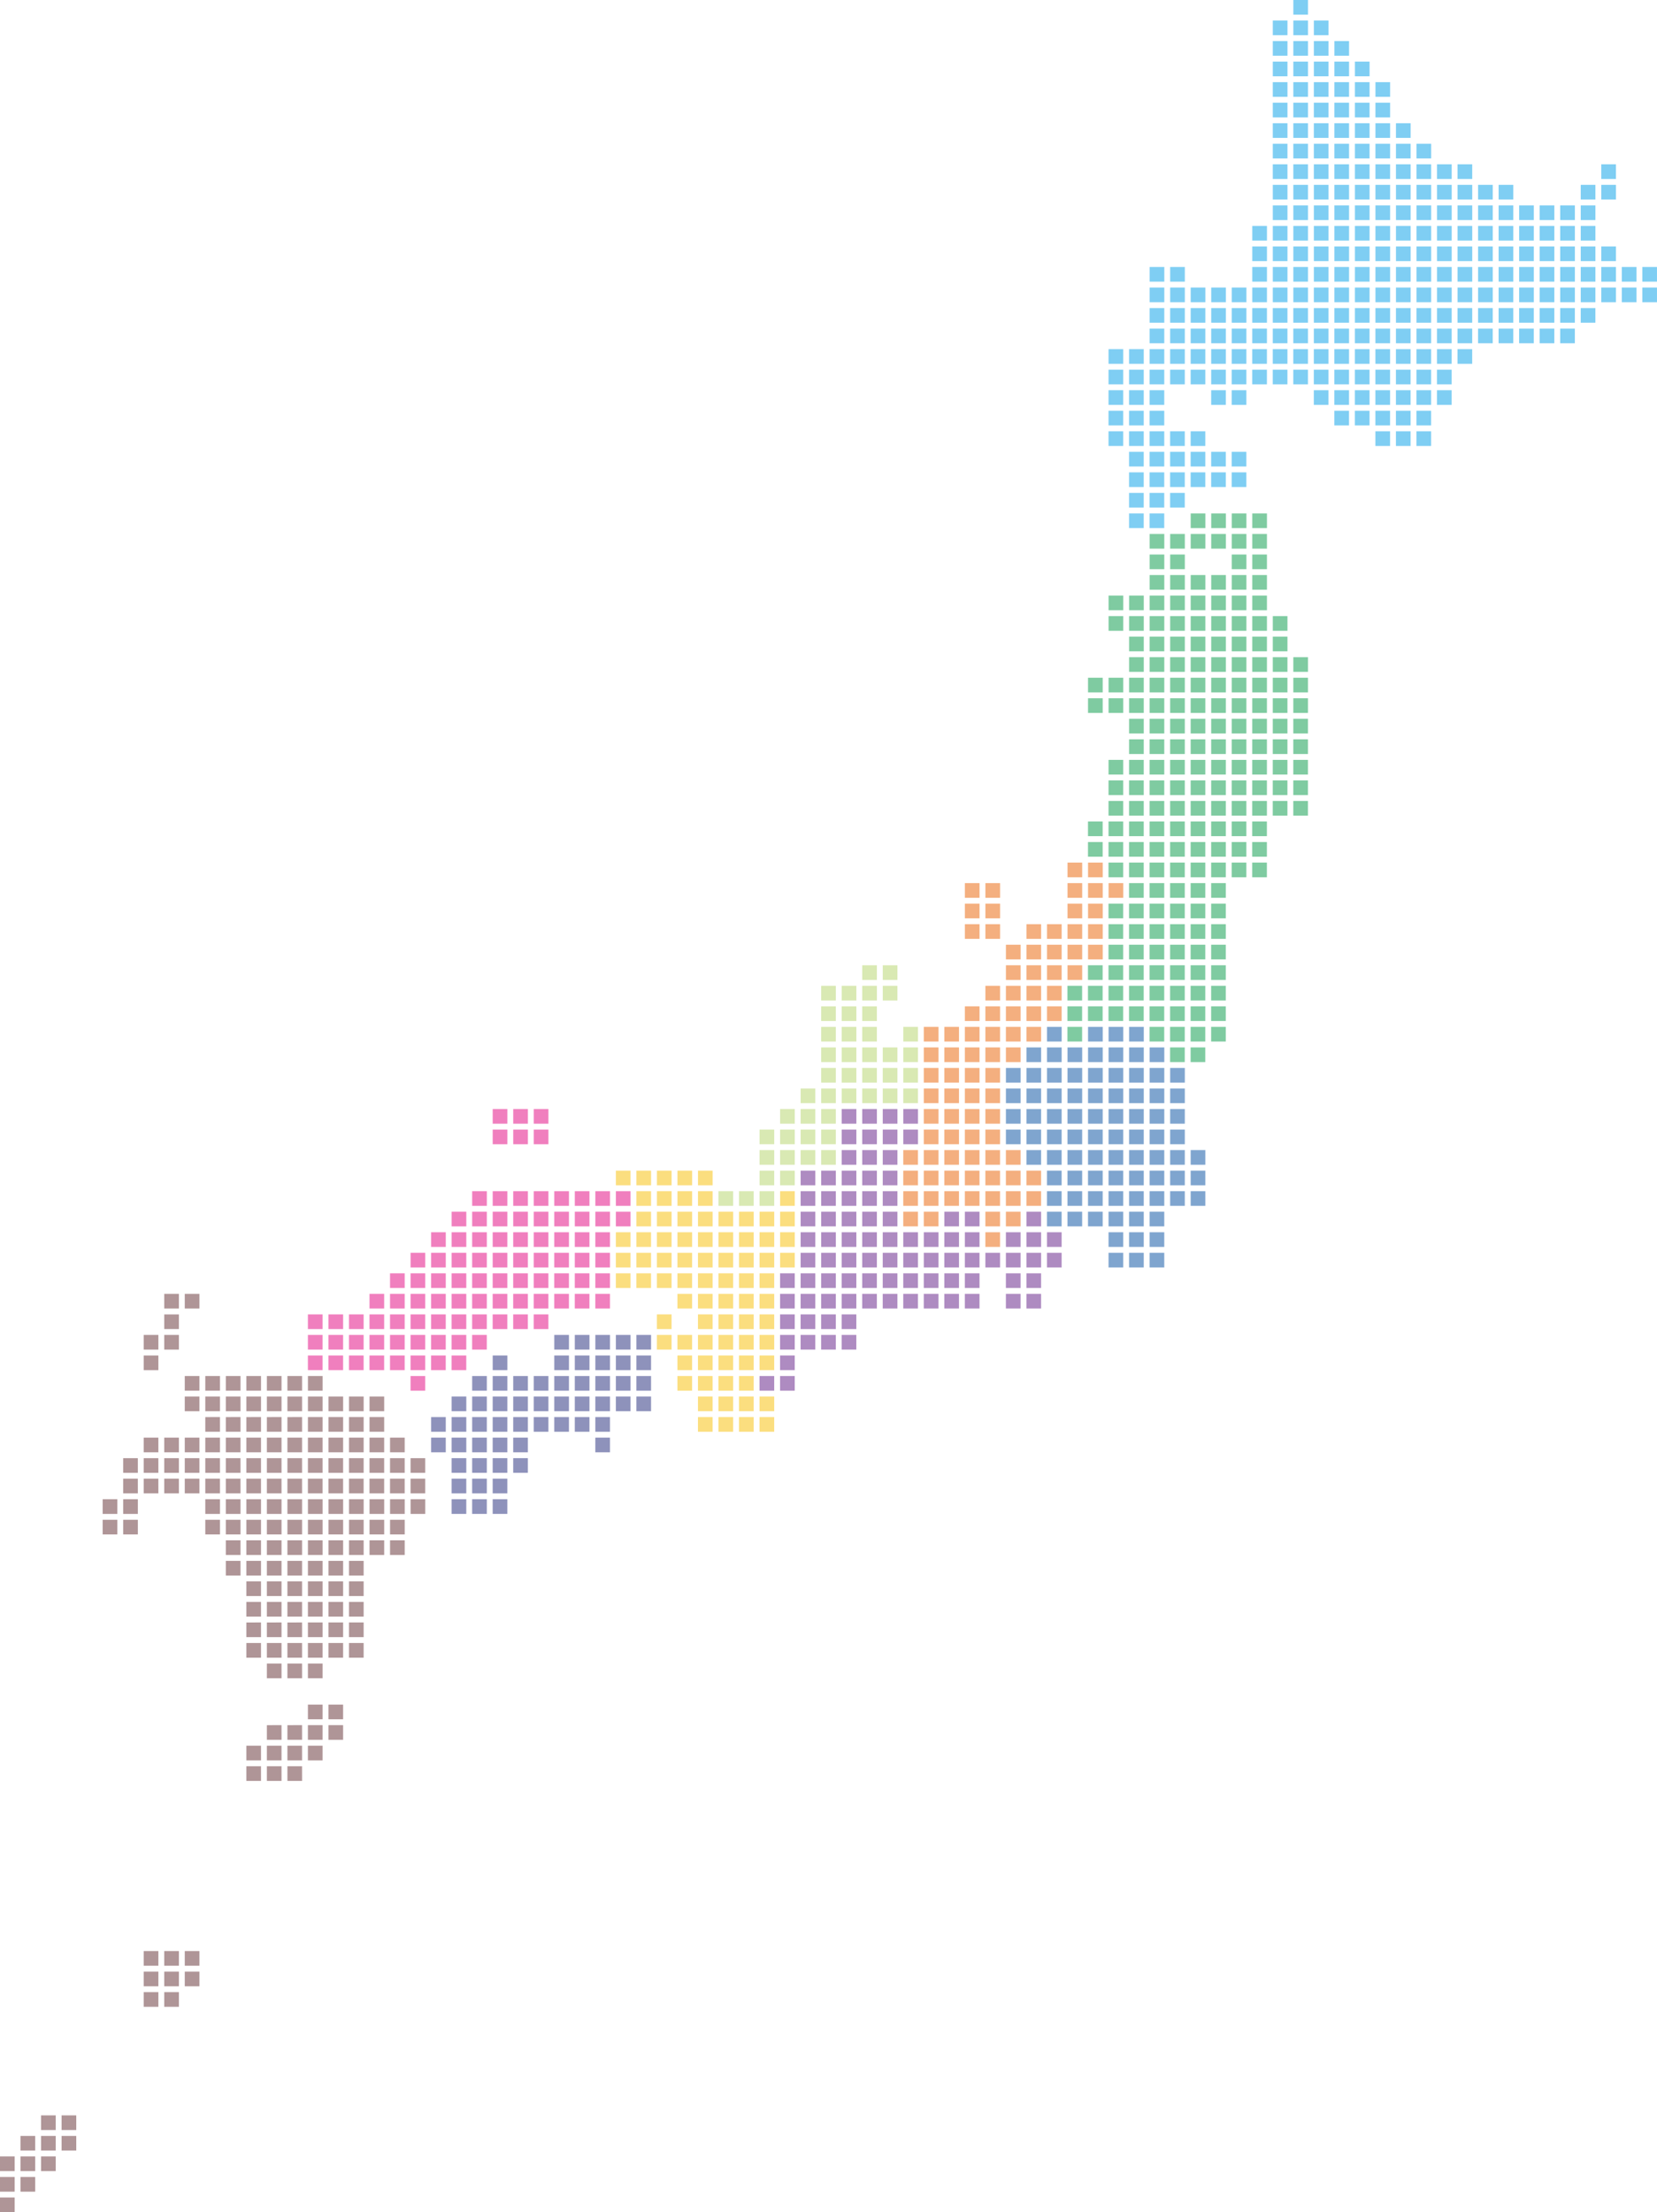<svg xmlns="http://www.w3.org/2000/svg" width="565" height="754" viewBox="0 0 565 754"><title>map</title><path d="M446,5h-5V0h5Zm-7,2h-5v5h5Zm7,0h-5v5h5Zm7,0h-5v5h5Zm-14,7h-5v5h5Zm7,0h-5v5h5Zm7,0h-5v5h5Zm7,0h-5v5h5Zm-21,7h-5v5h5Zm7,0h-5v5h5Zm7,0h-5v5h5Zm7,0h-5v5h5Zm7,0h-5v5h5Zm-28,7h-5v5h5Zm7,0h-5v5h5Zm7,0h-5v5h5Zm7,0h-5v5h5Zm7,0h-5v5h5Zm7,0h-5v5h5Zm-35,7h-5v5h5Zm7,0h-5v5h5Zm7,0h-5v5h5Zm7,0h-5v5h5Zm7,0h-5v5h5Zm7,0h-5v5h5Zm-35,7h-5v5h5Zm7,0h-5v5h5Zm7,0h-5v5h5Zm7,0h-5v5h5Zm7,0h-5v5h5Zm7,0h-5v5h5Zm7,0h-5v5h5Zm-42,7h-5v5h5Zm7,0h-5v5h5Zm7,0h-5v5h5Zm7,0h-5v5h5Zm7,0h-5v5h5Zm7,0h-5v5h5Zm7,0h-5v5h5Zm7,0h-5v5h5Zm-49,7h-5v5h5Zm7,0h-5v5h5Zm7,0h-5v5h5Zm7,0h-5v5h5Zm7,0h-5v5h5Zm7,0h-5v5h5Zm7,0h-5v5h5Zm7,0h-5v5h5Zm7,0h-5v5h5Zm7,0h-5v5h5Zm49,0h-5v5h5ZM439,63h-5v5h5Zm7,0h-5v5h5Zm7,0h-5v5h5Zm7,0h-5v5h5Zm7,0h-5v5h5Zm7,0h-5v5h5Zm7,0h-5v5h5Zm7,0h-5v5h5Zm7,0h-5v5h5Zm7,0h-5v5h5Zm7,0h-5v5h5Zm7,0h-5v5h5Zm28,0h-5v5h5Zm7,0h-5v5h5ZM439,70h-5v5h5Zm7,0h-5v5h5Zm7,0h-5v5h5Zm7,0h-5v5h5Zm7,0h-5v5h5Zm7,0h-5v5h5Zm7,0h-5v5h5Zm7,0h-5v5h5Zm7,0h-5v5h5Zm7,0h-5v5h5Zm7,0h-5v5h5Zm7,0h-5v5h5Zm7,0h-5v5h5Zm7,0h-5v5h5Zm7,0h-5v5h5Zm7,0h-5v5h5ZM432,77h-5v5h5Zm7,0h-5v5h5Zm7,0h-5v5h5Zm7,0h-5v5h5Zm7,0h-5v5h5Zm7,0h-5v5h5Zm7,0h-5v5h5Zm7,0h-5v5h5Zm7,0h-5v5h5Zm7,0h-5v5h5Zm7,0h-5v5h5Zm7,0h-5v5h5Zm7,0h-5v5h5Zm7,0h-5v5h5Zm7,0h-5v5h5Zm7,0h-5v5h5Zm7,0h-5v5h5ZM432,84h-5v5h5Zm7,0h-5v5h5Zm7,0h-5v5h5Zm7,0h-5v5h5Zm7,0h-5v5h5Zm7,0h-5v5h5Zm7,0h-5v5h5Zm7,0h-5v5h5Zm7,0h-5v5h5Zm7,0h-5v5h5Zm7,0h-5v5h5Zm7,0h-5v5h5Zm7,0h-5v5h5Zm7,0h-5v5h5Zm7,0h-5v5h5Zm7,0h-5v5h5Zm7,0h-5v5h5Zm7,0h-5v5h5ZM397,91h-5v5h5Zm7,0h-5v5h5Zm28,0h-5v5h5Zm7,0h-5v5h5Zm7,0h-5v5h5Zm7,0h-5v5h5Zm7,0h-5v5h5Zm7,0h-5v5h5Zm7,0h-5v5h5Zm7,0h-5v5h5Zm7,0h-5v5h5Zm7,0h-5v5h5Zm7,0h-5v5h5Zm7,0h-5v5h5Zm7,0h-5v5h5Zm7,0h-5v5h5Zm7,0h-5v5h5Zm7,0h-5v5h5Zm7,0h-5v5h5Zm7,0h-5v5h5Zm7,0h-5v5h5Zm7,0h-5v5h5ZM397,98h-5v5h5Zm7,0h-5v5h5Zm7,0h-5v5h5Zm7,0h-5v5h5Zm7,0h-5v5h5Zm7,0h-5v5h5Zm7,0h-5v5h5Zm7,0h-5v5h5Zm7,0h-5v5h5Zm7,0h-5v5h5Zm7,0h-5v5h5Zm7,0h-5v5h5Zm7,0h-5v5h5Zm7,0h-5v5h5Zm7,0h-5v5h5Zm7,0h-5v5h5Zm7,0h-5v5h5Zm7,0h-5v5h5Zm7,0h-5v5h5Zm7,0h-5v5h5Zm7,0h-5v5h5Zm7,0h-5v5h5Zm7,0h-5v5h5Zm7,0h-5v5h5Zm7,0h-5v5h5Zm-168,7h-5v5h5Zm7,0h-5v5h5Zm7,0h-5v5h5Zm7,0h-5v5h5Zm7,0h-5v5h5Zm7,0h-5v5h5Zm7,0h-5v5h5Zm7,0h-5v5h5Zm7,0h-5v5h5Zm7,0h-5v5h5Zm7,0h-5v5h5Zm7,0h-5v5h5Zm7,0h-5v5h5Zm7,0h-5v5h5Zm7,0h-5v5h5Zm7,0h-5v5h5Zm7,0h-5v5h5Zm7,0h-5v5h5Zm7,0h-5v5h5Zm7,0h-5v5h5Zm7,0h-5v5h5Zm7,0h-5v5h5Zm-147,7h-5v5h5Zm7,0h-5v5h5Zm7,0h-5v5h5Zm7,0h-5v5h5Zm7,0h-5v5h5Zm7,0h-5v5h5Zm7,0h-5v5h5Zm7,0h-5v5h5Zm7,0h-5v5h5Zm7,0h-5v5h5Zm7,0h-5v5h5Zm7,0h-5v5h5Zm7,0h-5v5h5Zm7,0h-5v5h5Zm7,0h-5v5h5Zm7,0h-5v5h5Zm7,0h-5v5h5Zm7,0h-5v5h5Zm7,0h-5v5h5Zm7,0h-5v5h5Zm7,0h-5v5h5Zm-154,7h-5v5h5Zm7,0h-5v5h5Zm7,0h-5v5h5Zm7,0h-5v5h5Zm7,0h-5v5h5Zm7,0h-5v5h5Zm7,0h-5v5h5Zm7,0h-5v5h5Zm7,0h-5v5h5Zm7,0h-5v5h5Zm7,0h-5v5h5Zm7,0h-5v5h5Zm7,0h-5v5h5Zm7,0h-5v5h5Zm7,0h-5v5h5Zm7,0h-5v5h5Zm7,0h-5v5h5Zm7,0h-5v5h5Zm-119,7h-5v5h5Zm7,0h-5v5h5Zm7,0h-5v5h5Zm7,0h-5v5h5Zm7,0h-5v5h5Zm7,0h-5v5h5Zm7,0h-5v5h5Zm7,0h-5v5h5Zm7,0h-5v5h5Zm7,0h-5v5h5Zm7,0h-5v5h5Zm7,0h-5v5h5Zm7,0h-5v5h5Zm7,0h-5v5h5Zm7,0h-5v5h5Zm7,0h-5v5h5Zm7,0h-5v5h5Zm-112,7h-5v5h5Zm7,0h-5v5h5Zm7,0h-5v5h5Zm21,0h-5v5h5Zm7,0h-5v5h5Zm28,0h-5v5h5Zm7,0h-5v5h5Zm7,0h-5v5h5Zm7,0h-5v5h5Zm7,0h-5v5h5Zm7,0h-5v5h5Zm7,0h-5v5h5Zm-112,7h-5v5h5Zm7,0h-5v5h5Zm7,0h-5v5h5Zm63,0h-5v5h5Zm7,0h-5v5h5Zm7,0h-5v5h5Zm7,0h-5v5h5Zm7,0h-5v5h5Zm-105,7h-5v5h5Zm7,0h-5v5h5Zm7,0h-5v5h5Zm7,0h-5v5h5Zm7,0h-5v5h5Zm63,0h-5v5h5Zm7,0h-5v5h5Zm7,0h-5v5h5Zm-98,7h-5v5h5Zm7,0h-5v5h5Zm7,0h-5v5h5Zm7,0h-5v5h5Zm7,0h-5v5h5Zm7,0h-5v5h5Zm-35,7h-5v5h5Zm7,0h-5v5h5Zm7,0h-5v5h5Zm7,0h-5v5h5Zm7,0h-5v5h5Zm7,0h-5v5h5Zm-35,7h-5v5h5Zm7,0h-5v5h5Zm7,0h-5v5h5Zm-14,7h-5v5h5Zm7,0h-5v5h5Z" style="fill:#009fe8;opacity:0.5"/><path d="M411,180h-5v-5h5Zm7-5h-5v5h5Zm7,0h-5v5h5Zm7,0h-5v5h5Zm-35,7h-5v5h5Zm7,0h-5v5h5Zm7,0h-5v5h5Zm7,0h-5v5h5Zm7,0h-5v5h5Zm7,0h-5v5h5Zm-35,7h-5v5h5Zm7,0h-5v5h5Zm21,0h-5v5h5Zm7,0h-5v5h5Zm-35,7h-5v5h5Zm7,0h-5v5h5Zm7,0h-5v5h5Zm7,0h-5v5h5Zm7,0h-5v5h5Zm7,0h-5v5h5Zm-49,7h-5v5h5Zm7,0h-5v5h5Zm7,0h-5v5h5Zm7,0h-5v5h5Zm7,0h-5v5h5Zm7,0h-5v5h5Zm7,0h-5v5h5Zm7,0h-5v5h5Zm-49,7h-5v5h5Zm7,0h-5v5h5Zm7,0h-5v5h5Zm7,0h-5v5h5Zm7,0h-5v5h5Zm7,0h-5v5h5Zm7,0h-5v5h5Zm7,0h-5v5h5Zm7,0h-5v5h5Zm-49,7h-5v5h5Zm7,0h-5v5h5Zm7,0h-5v5h5Zm7,0h-5v5h5Zm7,0h-5v5h5Zm7,0h-5v5h5Zm7,0h-5v5h5Zm7,0h-5v5h5Zm-49,7h-5v5h5Zm7,0h-5v5h5Zm7,0h-5v5h5Zm7,0h-5v5h5Zm7,0h-5v5h5Zm7,0h-5v5h5Zm7,0h-5v5h5Zm7,0h-5v5h5Zm7,0h-5v5h5Zm-70,7h-5v5h5Zm7,0h-5v5h5Zm7,0h-5v5h5Zm7,0h-5v5h5Zm7,0h-5v5h5Zm7,0h-5v5h5Zm7,0h-5v5h5Zm7,0h-5v5h5Zm7,0h-5v5h5Zm7,0h-5v5h5Zm7,0h-5v5h5Zm-70,7h-5v5h5Zm7,0h-5v5h5Zm7,0h-5v5h5Zm7,0h-5v5h5Zm7,0h-5v5h5Zm7,0h-5v5h5Zm7,0h-5v5h5Zm7,0h-5v5h5Zm7,0h-5v5h5Zm7,0h-5v5h5Zm7,0h-5v5h5Zm-56,7h-5v5h5Zm7,0h-5v5h5Zm7,0h-5v5h5Zm7,0h-5v5h5Zm7,0h-5v5h5Zm7,0h-5v5h5Zm7,0h-5v5h5Zm7,0h-5v5h5Zm7,0h-5v5h5Zm-56,7h-5v5h5Zm7,0h-5v5h5Zm7,0h-5v5h5Zm7,0h-5v5h5Zm7,0h-5v5h5Zm7,0h-5v5h5Zm7,0h-5v5h5Zm7,0h-5v5h5Zm7,0h-5v5h5Zm-63,7h-5v5h5Zm7,0h-5v5h5Zm7,0h-5v5h5Zm7,0h-5v5h5Zm7,0h-5v5h5Zm7,0h-5v5h5Zm7,0h-5v5h5Zm7,0h-5v5h5Zm7,0h-5v5h5Zm7,0h-5v5h5Zm-63,7h-5v5h5Zm7,0h-5v5h5Zm7,0h-5v5h5Zm7,0h-5v5h5Zm7,0h-5v5h5Zm7,0h-5v5h5Zm7,0h-5v5h5Zm7,0h-5v5h5Zm7,0h-5v5h5Zm7,0h-5v5h5Zm-63,7h-5v5h5Zm7,0h-5v5h5Zm7,0h-5v5h5Zm7,0h-5v5h5Zm7,0h-5v5h5Zm7,0h-5v5h5Zm7,0h-5v5h5Zm7,0h-5v5h5Zm7,0h-5v5h5Zm7,0h-5v5h5Zm-70,7h-5v5h5Zm7,0h-5v5h5Zm7,0h-5v5h5Zm7,0h-5v5h5Zm7,0h-5v5h5Zm7,0h-5v5h5Zm7,0h-5v5h5Zm7,0h-5v5h5Zm7,0h-5v5h5Zm-56,7h-5v5h5Zm7,0h-5v5h5Zm7,0h-5v5h5Zm7,0h-5v5h5Zm7,0h-5v5h5Zm7,0h-5v5h5Zm7,0h-5v5h5Zm7,0h-5v5h5Zm7,0h-5v5h5Zm-49,7h-5v5h5Zm7,0h-5v5h5Zm7,0h-5v5h5Zm7,0h-5v5h5Zm7,0h-5v5h5Zm7,0h-5v5h5Zm7,0h-5v5h5Zm7,0h-5v5h5Zm-42,7h-5v5h5Zm7,0h-5v5h5Zm7,0h-5v5h5Zm7,0h-5v5h5Zm7,0h-5v5h5Zm-35,7h-5v5h5Zm7,0h-5v5h5Zm7,0h-5v5h5Zm7,0h-5v5h5Zm7,0h-5v5h5Zm7,0h-5v5h5Zm-35,7h-5v5h5Zm7,0h-5v5h5Zm7,0h-5v5h5Zm7,0h-5v5h5Zm7,0h-5v5h5Zm7,0h-5v5h5Zm-35,7h-5v5h5Zm7,0h-5v5h5Zm7,0h-5v5h5Zm7,0h-5v5h5Zm7,0h-5v5h5Zm7,0h-5v5h5Zm-42,7h-5v5h5Zm7,0h-5v5h5Zm7,0h-5v5h5Zm7,0h-5v5h5Zm7,0h-5v5h5Zm7,0h-5v5h5Zm7,0h-5v5h5Zm-49,7h-5v5h5Zm7,0h-5v5h5Zm7,0h-5v5h5Zm7,0h-5v5h5Zm7,0h-5v5h5Zm7,0h-5v5h5Zm7,0h-5v5h5Zm7,0h-5v5h5Zm-49,7h-5v5h5Zm7,0h-5v5h5Zm7,0h-5v5h5Zm7,0h-5v5h5Zm7,0h-5v5h5Zm7,0h-5v5h5Zm7,0h-5v5h5Zm7,0h-5v5h5Zm-49,7h-5v5h5Zm28,0h-5v5h5Zm7,0h-5v5h5Zm7,0h-5v5h5Zm7,0h-5v5h5Zm-14,7h-5v5h5Zm7,0h-5v5h5Z" style="fill:#009844;opacity:0.5"/><path d="M299,334h-5v-5h5Zm7-5h-5v5h5Zm-21,7h-5v5h5Zm7,0h-5v5h5Zm7,0h-5v5h5Zm7,0h-5v5h5Zm-21,7h-5v5h5Zm7,0h-5v5h5Zm7,0h-5v5h5Zm-14,7h-5v5h5Zm7,0h-5v5h5Zm7,0h-5v5h5Zm14,0h-5v5h5Zm-28,7h-5v5h5Zm7,0h-5v5h5Zm7,0h-5v5h5Zm7,0h-5v5h5Zm7,0h-5v5h5Zm-28,7h-5v5h5Zm7,0h-5v5h5Zm7,0h-5v5h5Zm7,0h-5v5h5Zm7,0h-5v5h5Zm-35,7h-5v5h5Zm7,0h-5v5h5Zm7,0h-5v5h5Zm7,0h-5v5h5Zm7,0h-5v5h5Zm7,0h-5v5h5Zm-42,7h-5v5h5Zm7,0h-5v5h5Zm7,0h-5v5h5Zm-21,7h-5v5h5Zm7,0h-5v5h5Zm7,0h-5v5h5Zm7,0h-5v5h5Zm-21,7h-5v5h5Zm7,0h-5v5h5Zm7,0h-5v5h5Zm7,0h-5v5h5Zm-21,7h-5v5h5Zm7,0h-5v5h5Zm-21,7h-5v5h5Zm7,0h-5v5h5Zm7,0h-5v5h5Z" style="fill:#b5d469;opacity:0.5"/><path d="M369,299h-5v-5h5Zm7-5h-5v5h5Zm-42,7h-5v5h5Zm7,0h-5v5h5Zm28,0h-5v5h5Zm7,0h-5v5h5Zm7,0h-5v5h5Zm-49,7h-5v5h5Zm7,0h-5v5h5Zm28,0h-5v5h5Zm7,0h-5v5h5Zm-42,7h-5v5h5Zm7,0h-5v5h5Zm14,0h-5v5h5Zm7,0h-5v5h5Zm7,0h-5v5h5Zm7,0h-5v5h5Zm-28,7h-5v5h5Zm7,0h-5v5h5Zm7,0h-5v5h5Zm7,0h-5v5h5Zm7,0h-5v5h5Zm-28,7h-5v5h5Zm7,0h-5v5h5Zm7,0h-5v5h5Zm7,0h-5v5h5Zm-28,7h-5v5h5Zm7,0h-5v5h5Zm7,0h-5v5h5Zm7,0h-5v5h5Zm-28,7h-5v5h5Zm7,0h-5v5h5Zm7,0h-5v5h5Zm7,0h-5v5h5Zm7,0h-5v5h5Zm-42,7h-5v5h5Zm7,0h-5v5h5Zm7,0h-5v5h5Zm7,0h-5v5h5Zm7,0h-5v5h5Zm7,0h-5v5h5Zm-35,7h-5v5h5Zm7,0h-5v5h5Zm7,0h-5v5h5Zm7,0h-5v5h5Zm7,0h-5v5h5Zm-28,7h-5v5h5Zm7,0h-5v5h5Zm7,0h-5v5h5Zm7,0h-5v5h5Zm-21,7h-5v5h5Zm7,0h-5v5h5Zm7,0h-5v5h5Zm7,0h-5v5h5Zm-21,7h-5v5h5Zm7,0h-5v5h5Zm7,0h-5v5h5Zm7,0h-5v5h5Zm-21,7h-5v5h5Zm7,0h-5v5h5Zm7,0h-5v5h5Zm7,0h-5v5h5Zm-28,7h-5v5h5Zm7,0h-5v5h5Zm7,0h-5v5h5Zm7,0h-5v5h5Zm7,0h-5v5h5Zm7,0h-5v5h5Zm-35,7h-5v5h5Zm7,0h-5v5h5Zm7,0h-5v5h5Zm7,0h-5v5h5Zm7,0h-5v5h5Zm7,0h-5v5h5Zm7,0h-5v5h5Zm-42,7h-5v5h5Zm7,0h-5v5h5Zm7,0h-5v5h5Zm7,0h-5v5h5Zm7,0h-5v5h5Zm7,0h-5v5h5Zm7,0h-5v5h5Zm-42,7h-5v5h5Zm7,0h-5v5h5Zm21,0h-5v5h5Zm7,0h-5v5h5Zm-7,7h-5v5h5Z" style="fill:#ea6000;opacity:0.5"/><path d="M362,355h-5v-5h5Zm14-5h-5v5h5Zm7,0h-5v5h5Zm7,0h-5v5h5Zm-35,7h-5v5h5Zm7,0h-5v5h5Zm7,0h-5v5h5Zm7,0h-5v5h5Zm7,0h-5v5h5Zm7,0h-5v5h5Zm7,0h-5v5h5Zm-49,7h-5v5h5Zm7,0h-5v5h5Zm7,0h-5v5h5Zm7,0h-5v5h5Zm7,0h-5v5h5Zm7,0h-5v5h5Zm7,0h-5v5h5Zm7,0h-5v5h5Zm7,0h-5v5h5Zm-56,7h-5v5h5Zm7,0h-5v5h5Zm7,0h-5v5h5Zm7,0h-5v5h5Zm7,0h-5v5h5Zm7,0h-5v5h5Zm7,0h-5v5h5Zm7,0h-5v5h5Zm7,0h-5v5h5Zm-56,7h-5v5h5Zm7,0h-5v5h5Zm7,0h-5v5h5Zm7,0h-5v5h5Zm7,0h-5v5h5Zm7,0h-5v5h5Zm7,0h-5v5h5Zm7,0h-5v5h5Zm7,0h-5v5h5Zm-56,7h-5v5h5Zm7,0h-5v5h5Zm7,0h-5v5h5Zm7,0h-5v5h5Zm7,0h-5v5h5Zm7,0h-5v5h5Zm7,0h-5v5h5Zm7,0h-5v5h5Zm7,0h-5v5h5Zm-49,7h-5v5h5Zm7,0h-5v5h5Zm7,0h-5v5h5Zm7,0h-5v5h5Zm7,0h-5v5h5Zm7,0h-5v5h5Zm7,0h-5v5h5Zm7,0h-5v5h5Zm7,0h-5v5h5Zm-49,7h-5v5h5Zm7,0h-5v5h5Zm7,0h-5v5h5Zm7,0h-5v5h5Zm7,0h-5v5h5Zm7,0h-5v5h5Zm7,0h-5v5h5Zm7,0h-5v5h5Zm-49,7h-5v5h5Zm7,0h-5v5h5Zm7,0h-5v5h5Zm7,0h-5v5h5Zm7,0h-5v5h5Zm7,0h-5v5h5Zm7,0h-5v5h5Zm7,0h-5v5h5Zm-49,7h-5v5h5Zm7,0h-5v5h5Zm7,0h-5v5h5Zm7,0h-5v5h5Zm7,0h-5v5h5Zm7,0h-5v5h5Zm-14,7h-5v5h5Zm7,0h-5v5h5Zm7,0h-5v5h5Zm-14,7h-5v5h5Zm7,0h-5v5h5Zm7,0h-5v5h5Z" style="fill:#004da0;opacity:0.5"/><path d="M173,383h-5v-5h5Zm7-5h-5v5h5Zm7,0h-5v5h5Zm-14,7h-5v5h5Zm7,0h-5v5h5Zm7,0h-5v5h5Zm-21,21h-5v5h5Zm7,0h-5v5h5Zm7,0h-5v5h5Zm7,0h-5v5h5Zm7,0h-5v5h5Zm7,0h-5v5h5Zm7,0h-5v5h5Zm7,0h-5v5h5Zm-56,7h-5v5h5Zm7,0h-5v5h5Zm7,0h-5v5h5Zm7,0h-5v5h5Zm7,0h-5v5h5Zm7,0h-5v5h5Zm7,0h-5v5h5Zm7,0h-5v5h5Zm7,0h-5v5h5Zm-63,7h-5v5h5Zm7,0h-5v5h5Zm7,0h-5v5h5Zm7,0h-5v5h5Zm7,0h-5v5h5Zm7,0h-5v5h5Zm7,0h-5v5h5Zm7,0h-5v5h5Zm7,0h-5v5h5Zm-63,7h-5v5h5Zm7,0h-5v5h5Zm7,0h-5v5h5Zm7,0h-5v5h5Zm7,0h-5v5h5Zm7,0h-5v5h5Zm7,0h-5v5h5Zm7,0h-5v5h5Zm7,0h-5v5h5Zm7,0h-5v5h5Zm-70,7h-5v5h5Zm7,0h-5v5h5Zm7,0h-5v5h5Zm7,0h-5v5h5Zm7,0h-5v5h5Zm7,0h-5v5h5Zm7,0h-5v5h5Zm7,0h-5v5h5Zm7,0h-5v5h5Zm7,0h-5v5h5Zm7,0h-5v5h5Zm-77,7h-5v5h5Zm7,0h-5v5h5Zm7,0h-5v5h5Zm7,0h-5v5h5Zm7,0h-5v5h5Zm7,0h-5v5h5Zm7,0h-5v5h5Zm7,0h-5v5h5Zm7,0h-5v5h5Zm7,0h-5v5h5Zm7,0h-5v5h5Zm7,0h-5v5h5Zm-98,7h-5v5h5Zm7,0h-5v5h5Zm7,0h-5v5h5Zm7,0h-5v5h5Zm7,0h-5v5h5Zm7,0h-5v5h5Zm7,0h-5v5h5Zm7,0h-5v5h5Zm7,0h-5v5h5Zm7,0h-5v5h5Zm7,0h-5v5h5Zm7,0h-5v5h5Zm-77,7h-5v5h5Zm7,0h-5v5h5Zm7,0h-5v5h5Zm7,0h-5v5h5Zm7,0h-5v5h5Zm7,0h-5v5h5Zm7,0h-5v5h5Zm7,0h-5v5h5Zm7,0h-5v5h5Zm-56,7h-5v5h5Zm7,0h-5v5h5Zm7,0h-5v5h5Zm7,0h-5v5h5Zm7,0h-5v5h5Zm7,0h-5v5h5Zm7,0h-5v5h5Zm7,0h-5v5h5Zm-14,7h-5v5h5Z" style="fill:#e3007f;opacity:0.5"/><path d="M292,383h-5v-5h5Zm7-5h-5v5h5Zm7,0h-5v5h5Zm7,0h-5v5h5Zm-21,7h-5v5h5Zm7,0h-5v5h5Zm7,0h-5v5h5Zm7,0h-5v5h5Zm-21,7h-5v5h5Zm7,0h-5v5h5Zm7,0h-5v5h5Zm-28,7h-5v5h5Zm7,0h-5v5h5Zm7,0h-5v5h5Zm7,0h-5v5h5Zm7,0h-5v5h5Zm-28,7h-5v5h5Zm7,0h-5v5h5Zm7,0h-5v5h5Zm7,0h-5v5h5Zm7,0h-5v5h5Zm-28,7h-5v5h5Zm7,0h-5v5h5Zm7,0h-5v5h5Zm7,0h-5v5h5Zm7,0h-5v5h5Zm21,0h-5v5h5Zm7,0h-5v5h5Zm21,0h-5v5h5Zm-77,7h-5v5h5Zm7,0h-5v5h5Zm7,0h-5v5h5Zm7,0h-5v5h5Zm7,0h-5v5h5Zm7,0h-5v5h5Zm7,0h-5v5h5Zm7,0h-5v5h5Zm7,0h-5v5h5Zm14,0h-5v5h5Zm7,0h-5v5h5Zm7,0h-5v5h5Zm-84,7h-5v5h5Zm7,0h-5v5h5Zm7,0h-5v5h5Zm7,0h-5v5h5Zm7,0h-5v5h5Zm7,0h-5v5h5Zm7,0h-5v5h5Zm7,0h-5v5h5Zm7,0h-5v5h5Zm7,0h-5v5h5Zm7,0h-5v5h5Zm7,0h-5v5h5Zm7,0h-5v5h5Zm-91,7h-5v5h5Zm7,0h-5v5h5Zm7,0h-5v5h5Zm7,0h-5v5h5Zm7,0h-5v5h5Zm7,0h-5v5h5Zm7,0h-5v5h5Zm7,0h-5v5h5Zm7,0h-5v5h5Zm7,0h-5v5h5Zm14,0h-5v5h5Zm7,0h-5v5h5Zm-84,7h-5v5h5Zm7,0h-5v5h5Zm7,0h-5v5h5Zm7,0h-5v5h5Zm7,0h-5v5h5Zm7,0h-5v5h5Zm7,0h-5v5h5Zm7,0h-5v5h5Zm7,0h-5v5h5Zm7,0h-5v5h5Zm14,0h-5v5h5Zm7,0h-5v5h5Zm-84,7h-5v5h5Zm7,0h-5v5h5Zm7,0h-5v5h5Zm7,0h-5v5h5Zm-21,7h-5v5h5Zm7,0h-5v5h5Zm7,0h-5v5h5Zm7,0h-5v5h5Zm-21,7h-5v5h5Zm-7,7h-5v5h5Zm7,0h-5v5h5Z" style="fill:#5f1985;opacity:0.5"/><path d="M215,404h-5v-5h5Zm7-5h-5v5h5Zm7,0h-5v5h5Zm7,0h-5v5h5Zm7,0h-5v5h5Zm-21,7h-5v5h5Zm7,0h-5v5h5Zm7,0h-5v5h5Zm7,0h-5v5h5Zm28,0h-5v5h5Zm-49,7h-5v5h5Zm7,0h-5v5h5Zm7,0h-5v5h5Zm7,0h-5v5h5Zm7,0h-5v5h5Zm7,0h-5v5h5Zm7,0h-5v5h5Zm7,0h-5v5h5Zm-56,7h-5v5h5Zm7,0h-5v5h5Zm7,0h-5v5h5Zm7,0h-5v5h5Zm7,0h-5v5h5Zm7,0h-5v5h5Zm7,0h-5v5h5Zm7,0h-5v5h5Zm7,0h-5v5h5Zm-56,7h-5v5h5Zm7,0h-5v5h5Zm7,0h-5v5h5Zm7,0h-5v5h5Zm7,0h-5v5h5Zm7,0h-5v5h5Zm7,0h-5v5h5Zm7,0h-5v5h5Zm7,0h-5v5h5Zm-56,7h-5v5h5Zm7,0h-5v5h5Zm7,0h-5v5h5Zm7,0h-5v5h5Zm7,0h-5v5h5Zm7,0h-5v5h5Zm7,0h-5v5h5Zm7,0h-5v5h5Zm-28,7h-5v5h5Zm7,0h-5v5h5Zm7,0h-5v5h5Zm7,0h-5v5h5Zm7,0h-5v5h5Zm-35,7h-5v5h5Zm14,0h-5v5h5Zm7,0h-5v5h5Zm7,0h-5v5h5Zm7,0h-5v5h5Zm-35,7h-5v5h5Zm7,0h-5v5h5Zm7,0h-5v5h5Zm7,0h-5v5h5Zm7,0h-5v5h5Zm7,0h-5v5h5Zm-28,7h-5v5h5Zm7,0h-5v5h5Zm7,0h-5v5h5Zm7,0h-5v5h5Zm7,0h-5v5h5Zm-28,7h-5v5h5Zm7,0h-5v5h5Zm7,0h-5v5h5Zm7,0h-5v5h5Zm-14,7h-5v5h5Zm7,0h-5v5h5Zm7,0h-5v5h5Zm7,0h-5v5h5Zm-21,7h-5v5h5Zm7,0h-5v5h5Zm7,0h-5v5h5Zm7,0h-5v5h5Z" style="fill:#f9be00;opacity:0.5"/><path d="M194,460h-5v-5h5Zm7-5h-5v5h5Zm7,0h-5v5h5Zm7,0h-5v5h5Zm7,0h-5v5h5Zm-49,7h-5v5h5Zm21,0h-5v5h5Zm7,0h-5v5h5Zm7,0h-5v5h5Zm7,0h-5v5h5Zm7,0h-5v5h5Zm-56,7h-5v5h5Zm7,0h-5v5h5Zm7,0h-5v5h5Zm7,0h-5v5h5Zm7,0h-5v5h5Zm7,0h-5v5h5Zm7,0h-5v5h5Zm7,0h-5v5h5Zm7,0h-5v5h5Zm-63,7h-5v5h5Zm7,0h-5v5h5Zm7,0h-5v5h5Zm7,0h-5v5h5Zm7,0h-5v5h5Zm7,0h-5v5h5Zm7,0h-5v5h5Zm7,0h-5v5h5Zm7,0h-5v5h5Zm7,0h-5v5h5Zm-70,7h-5v5h5Zm7,0h-5v5h5Zm7,0h-5v5h5Zm7,0h-5v5h5Zm7,0h-5v5h5Zm7,0h-5v5h5Zm7,0h-5v5h5Zm7,0h-5v5h5Zm7,0h-5v5h5Zm-56,7h-5v5h5Zm7,0h-5v5h5Zm7,0h-5v5h5Zm7,0h-5v5h5Zm7,0h-5v5h5Zm28,0h-5v5h5Zm-49,7h-5v5h5Zm7,0h-5v5h5Zm7,0h-5v5h5Zm7,0h-5v5h5Zm-21,7h-5v5h5Zm7,0h-5v5h5Zm7,0h-5v5h5Zm-14,7h-5v5h5Zm7,0h-5v5h5Zm7,0h-5v5h5Z" style="fill:#1e2678;opacity:0.5"/><path d="M61,446H56v-5h5Zm7-5H63v5h5Zm-7,7H56v5h5Zm-7,7H49v5h5Zm7,0H56v5h5Zm-7,7H49v5h5Zm14,7H63v5h5Zm7,0H70v5h5Zm7,0H77v5h5Zm7,0H84v5h5Zm7,0H91v5h5Zm7,0H98v5h5Zm7,0h-5v5h5Zm-42,7H63v5h5Zm7,0H70v5h5Zm7,0H77v5h5Zm7,0H84v5h5Zm7,0H91v5h5Zm7,0H98v5h5Zm7,0h-5v5h5Zm7,0h-5v5h5Zm7,0h-5v5h5Zm7,0h-5v5h5Zm-56,7H70v5h5Zm7,0H77v5h5Zm7,0H84v5h5Zm7,0H91v5h5Zm7,0H98v5h5Zm7,0h-5v5h5Zm7,0h-5v5h5Zm7,0h-5v5h5Zm7,0h-5v5h5Zm-77,7H49v5h5Zm7,0H56v5h5Zm7,0H63v5h5Zm7,0H70v5h5Zm7,0H77v5h5Zm7,0H84v5h5Zm7,0H91v5h5Zm7,0H98v5h5Zm7,0h-5v5h5Zm7,0h-5v5h5Zm7,0h-5v5h5Zm7,0h-5v5h5Zm7,0h-5v5h5Zm-91,7H42v5h5Zm7,0H49v5h5Zm7,0H56v5h5Zm7,0H63v5h5Zm7,0H70v5h5Zm7,0H77v5h5Zm7,0H84v5h5Zm7,0H91v5h5Zm7,0H98v5h5Zm7,0h-5v5h5Zm7,0h-5v5h5Zm7,0h-5v5h5Zm7,0h-5v5h5Zm7,0h-5v5h5Zm7,0h-5v5h5Zm-98,7H42v5h5Zm7,0H49v5h5Zm7,0H56v5h5Zm7,0H63v5h5Zm7,0H70v5h5Zm7,0H77v5h5Zm7,0H84v5h5Zm7,0H91v5h5Zm7,0H98v5h5Zm7,0h-5v5h5Zm7,0h-5v5h5Zm7,0h-5v5h5Zm7,0h-5v5h5Zm7,0h-5v5h5Zm7,0h-5v5h5ZM40,511H35v5h5Zm7,0H42v5h5Zm28,0H70v5h5Zm7,0H77v5h5Zm7,0H84v5h5Zm7,0H91v5h5Zm7,0H98v5h5Zm7,0h-5v5h5Zm7,0h-5v5h5Zm7,0h-5v5h5Zm7,0h-5v5h5Zm7,0h-5v5h5Zm7,0h-5v5h5ZM40,518H35v5h5Zm7,0H42v5h5Zm28,0H70v5h5Zm7,0H77v5h5Zm7,0H84v5h5Zm7,0H91v5h5Zm7,0H98v5h5Zm7,0h-5v5h5Zm7,0h-5v5h5Zm7,0h-5v5h5Zm7,0h-5v5h5Zm7,0h-5v5h5Zm-56,7H77v5h5Zm7,0H84v5h5Zm7,0H91v5h5Zm7,0H98v5h5Zm7,0h-5v5h5Zm7,0h-5v5h5Zm7,0h-5v5h5Zm7,0h-5v5h5Zm7,0h-5v5h5Zm-56,7H77v5h5Zm7,0H84v5h5Zm7,0H91v5h5Zm7,0H98v5h5Zm7,0h-5v5h5Zm7,0h-5v5h5Zm7,0h-5v5h5Zm-35,7H84v5h5Zm7,0H91v5h5Zm7,0H98v5h5Zm7,0h-5v5h5Zm7,0h-5v5h5Zm7,0h-5v5h5Zm-35,7H84v5h5Zm7,0H91v5h5Zm7,0H98v5h5Zm7,0h-5v5h5Zm7,0h-5v5h5Zm7,0h-5v5h5Zm-35,7H84v5h5Zm7,0H91v5h5Zm7,0H98v5h5Zm7,0h-5v5h5Zm7,0h-5v5h5Zm7,0h-5v5h5Zm-35,7H84v5h5Zm7,0H91v5h5Zm7,0H98v5h5Zm7,0h-5v5h5Zm7,0h-5v5h5Zm7,0h-5v5h5Zm-28,7H91v5h5Zm7,0H98v5h5Zm7,0h-5v5h5Zm0,14h-5v5h5Zm7,0h-5v5h5Zm-21,7H91v5h5Zm7,0H98v5h5Zm7,0h-5v5h5Zm7,0h-5v5h5Zm-28,7H84v5h5Zm7,0H91v5h5Zm7,0H98v5h5Zm7,0h-5v5h5Zm-21,7H84v5h5Zm7,0H91v5h5Zm7,0H98v5h5ZM54,665H49v5h5Zm7,0H56v5h5Zm7,0H63v5h5Zm-14,7H49v5h5Zm7,0H56v5h5Zm7,0H63v5h5Zm-14,7H49v5h5Zm7,0H56v5h5ZM19,721H14v5h5Zm7,0H21v5h5Zm-14,7H7v5h5Zm7,0H14v5h5Zm7,0H21v5h5ZM5,735H0v5H5Zm7,0H7v5h5Zm7,0H14v5h5ZM5,742H0v5H5Zm7,0H7v5h5Zm-7,7H0v5H5Z" style="fill:#602d30;opacity:0.5"/></svg>